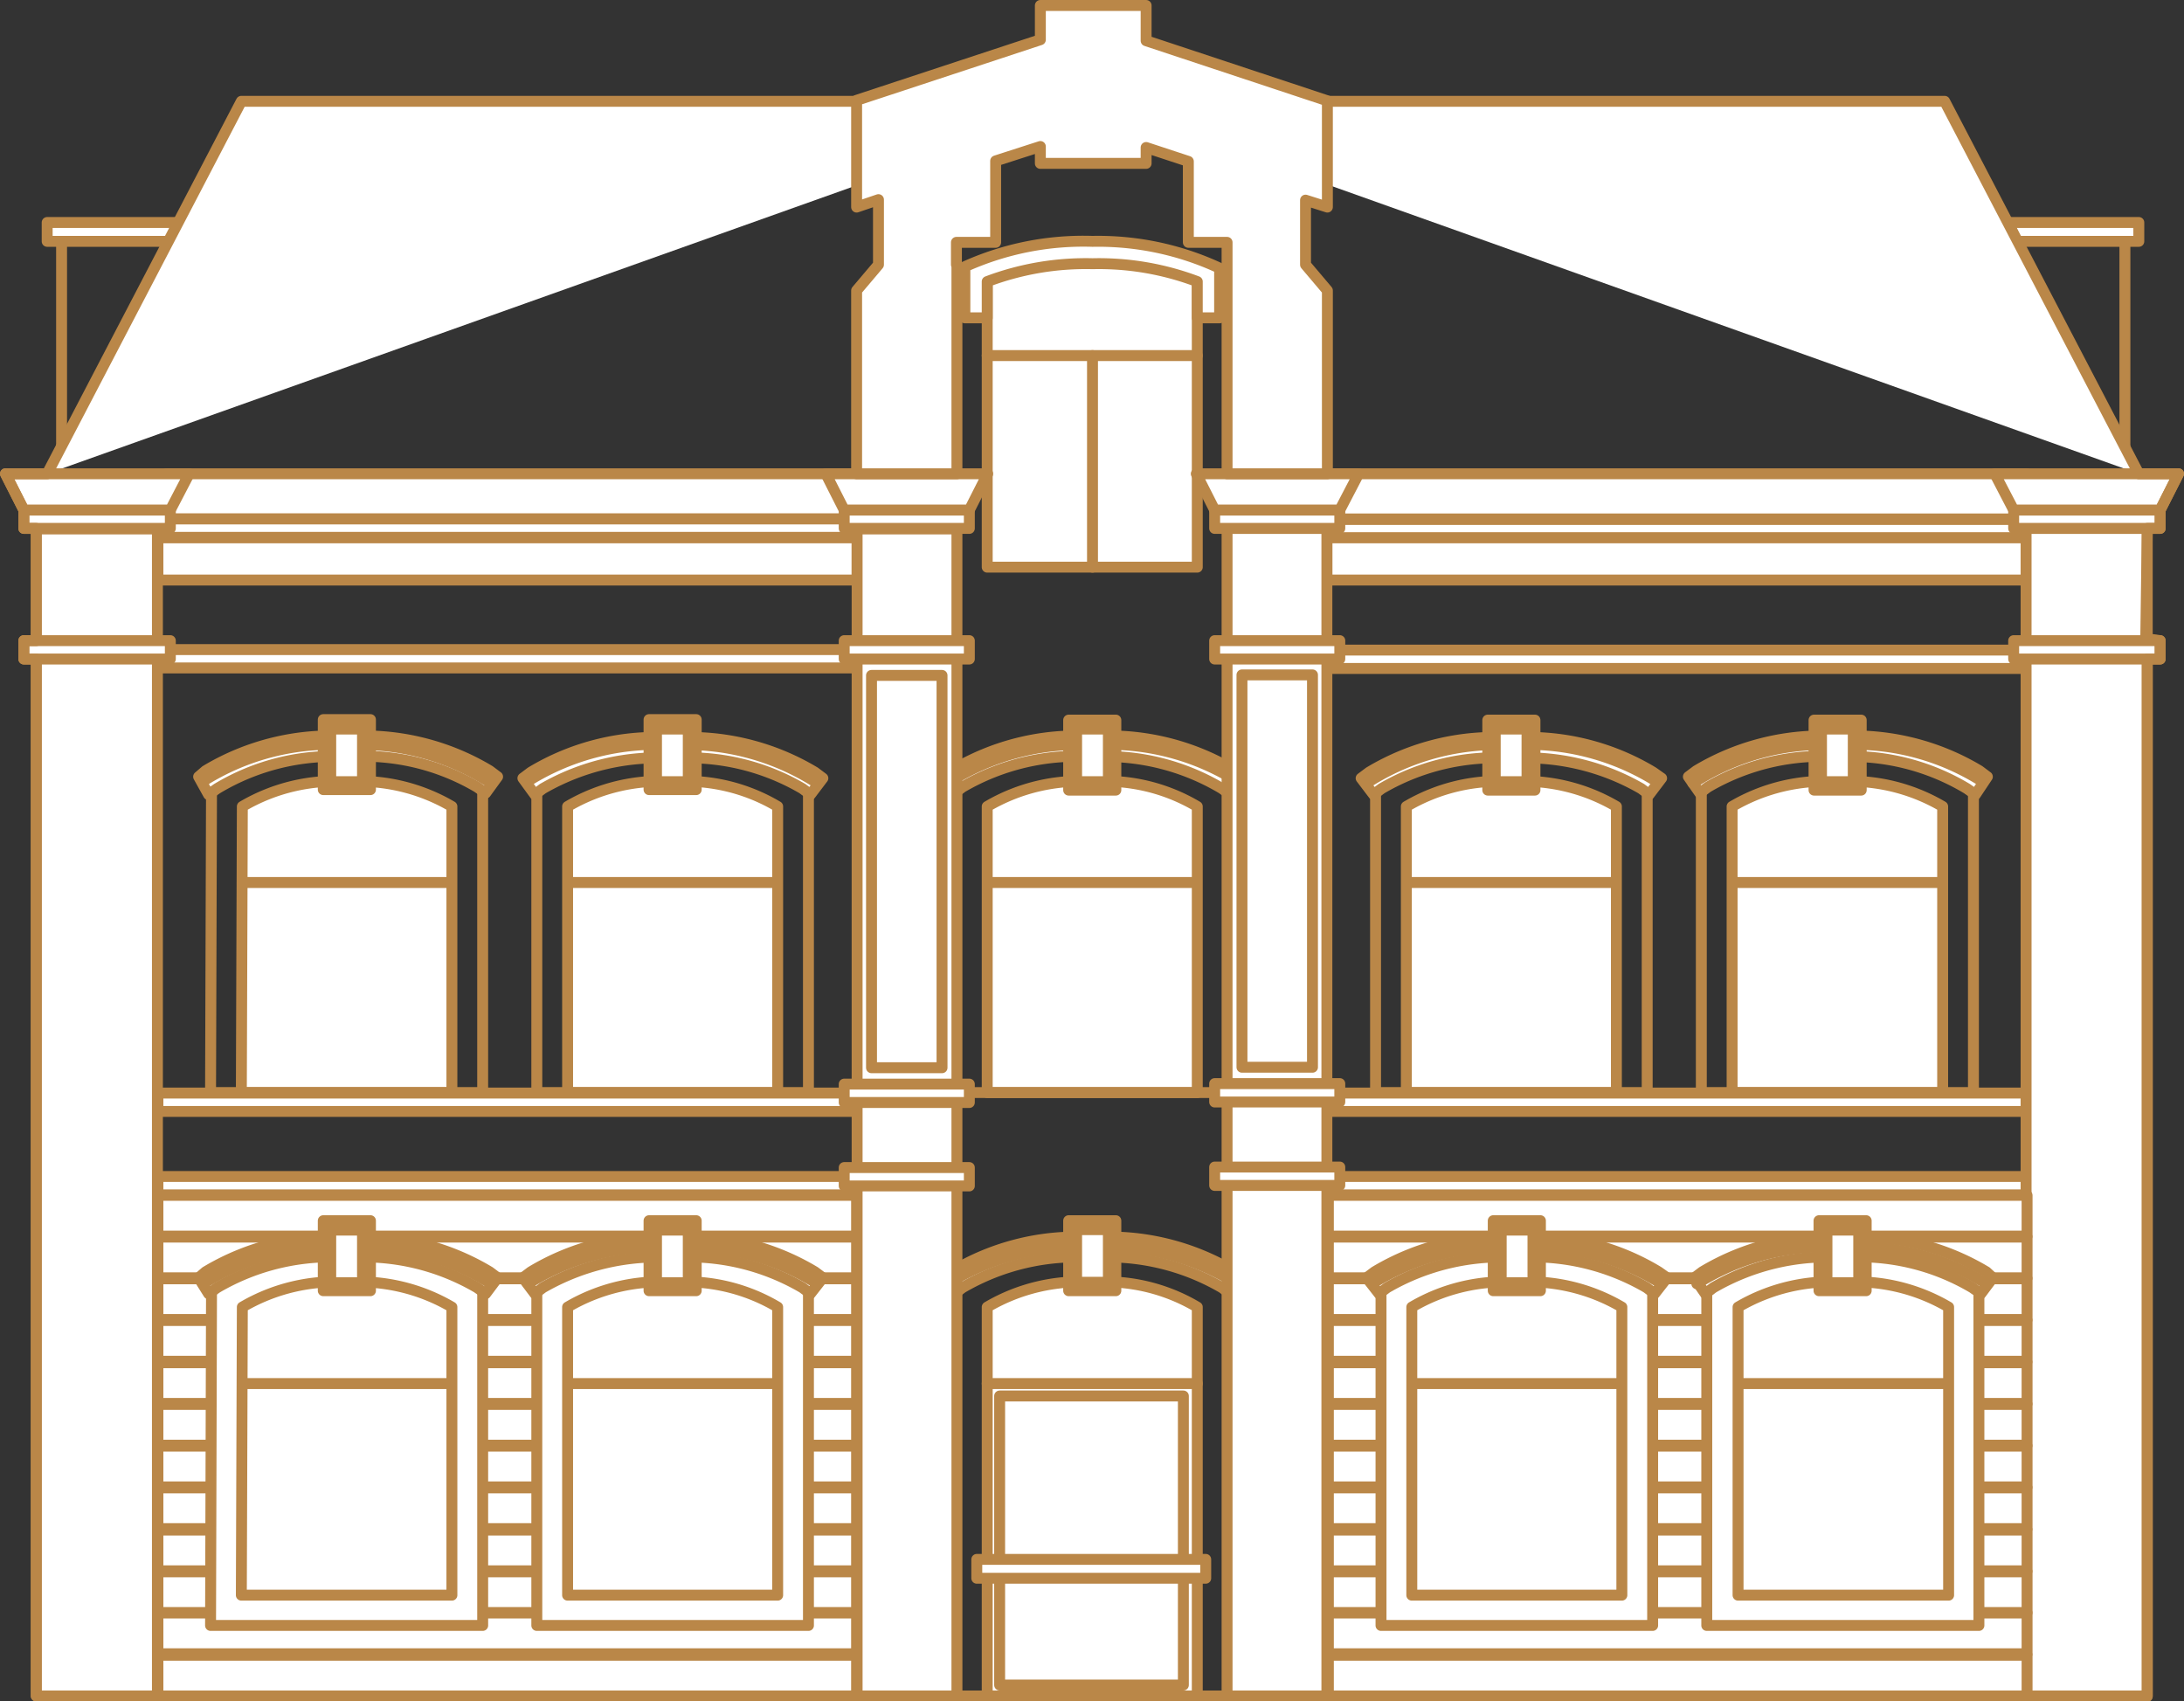 <svg xmlns="http://www.w3.org/2000/svg" viewBox="0 0 43.98 34.26"><rect x="0" y="0" width="43.98" height="34.26" fill="#333333" stroke="none"/><defs><style>.cls-1,.cls-3{fill:#fff;}.cls-1,.cls-2,.cls-3{stroke:#ba8748;stroke-linejoin:round;stroke-width:0.22px;}.cls-1,.cls-2{stroke-linecap:round;}.cls-2{fill:none;}</style></defs><g id="Layer_2" data-name="Layer 2"><g id="Layer_1-2" data-name="Layer 1"><rect class="cls-1" x="3.18" y="24.06" width="14.07" height="0.82" transform="translate(20.43 48.95) rotate(180)"></rect><rect class="cls-1" x="3.18" y="24.9" width="14.07" height="0.82" transform="translate(20.43 50.63) rotate(180)"></rect><rect class="cls-1" x="3.18" y="25.75" width="14.07" height="0.82" transform="translate(20.43 52.32) rotate(180)"></rect><rect class="cls-1" x="3.18" y="26.59" width="14.07" height="0.82" transform="translate(20.43 54) rotate(180)"></rect><rect class="cls-1" x="3.18" y="27.43" width="14.07" height="0.82" transform="translate(20.43 55.69) rotate(180)"></rect><rect class="cls-1" x="3.18" y="28.27" width="14.07" height="0.82" transform="translate(20.43 57.37) rotate(180)"></rect><rect class="cls-1" x="3.18" y="29.12" width="14.07" height="0.82" transform="translate(20.43 59.06) rotate(180)"></rect><rect class="cls-1" x="3.18" y="29.96" width="14.07" height="0.82" transform="translate(20.43 60.74) rotate(180)"></rect><rect class="cls-1" x="3.18" y="30.8" width="14.07" height="0.82" transform="translate(20.43 62.43) rotate(180)"></rect><rect class="cls-1" x="3.18" y="31.64" width="14.07" height="0.82" transform="translate(20.43 64.11) rotate(180)"></rect><rect class="cls-1" x="3.18" y="32.49" width="14.07" height="0.82" transform="translate(20.43 65.79) rotate(180)"></rect><rect class="cls-1" x="3.18" y="33.33" width="14.07" height="0.82" transform="translate(20.43 67.48) rotate(180)"></rect><path class="cls-1" d="M10.81,32.73h5.47v-7a4.72,4.72,0,0,0-2.73-.65,4.74,4.74,0,0,0-2.74.65Z"></path><path class="cls-1" d="M4.24,32.73H9.72v-7A4.78,4.78,0,0,0,7,25.12a4.74,4.74,0,0,0-2.74.65Z"></path><line class="cls-1" x1="3.18" y1="34.15" x2="17.25" y2="34.15"></line><polygon class="cls-1" points="40.44 4.48 43.07 4.48 43.07 4.86 40.61 4.86 40.44 4.48"></polygon><line class="cls-1" x1="42.79" y1="4.86" x2="42.79" y2="9"></line><polygon class="cls-1" points="3.59 4.48 0.95 4.48 0.95 4.86 3.41 4.86 3.59 4.48"></polygon><line class="cls-1" x1="1.24" y1="4.86" x2="1.24" y2="9"></line><polyline class="cls-1" points="0.95 9.54 4.86 2.04 22 2.04"></polyline><polyline class="cls-1" points="43.07 9.54 39.16 2.04 22.03 2.04"></polyline><path class="cls-1" d="M24.11,22H19.88V16.24a3.69,3.69,0,0,1,2.12-.5,3.63,3.63,0,0,1,2.11.5Z"></path><path class="cls-2" d="M24.73,22H19.26V15.68A4.79,4.79,0,0,1,22,15a4.77,4.77,0,0,1,2.73.64Z"></path><path class="cls-1" d="M24.77,16l-.16-.12A4.58,4.58,0,0,0,22,15.24a4.56,4.56,0,0,0-2.62.61l-.16.12L19,15.64l.16-.12A4.88,4.88,0,0,1,22,14.83a4.91,4.91,0,0,1,2.86.69l.16.12Z"></path><path class="cls-2" d="M19.08,15.77A4.88,4.88,0,0,1,22,15a4.86,4.86,0,0,1,2.91.73"></path><line class="cls-3" x1="19.88" y1="17.77" x2="24.11" y2="17.77"></line><path class="cls-1" d="M24.11,11.42H19.88V5.62A3.69,3.69,0,0,1,22,5.12a3.63,3.63,0,0,1,2.11.5Z"></path><line class="cls-1" x1="19.88" y1="7.16" x2="24.11" y2="7.16"></line><rect class="cls-1" x="21.52" y="14.5" width="0.95" height="1.41"></rect><rect class="cls-1" x="21.68" y="14.68" width="0.64" height="1.06"></rect><rect class="cls-1" x="3.36" y="9.54" width="14.09" height="0.91"></rect><rect class="cls-1" x="26.72" y="9.54" width="14.09" height="0.91"></rect><path class="cls-1" d="M24.11,34.15H19.88V26.32a3.69,3.69,0,0,1,2.12-.5,3.63,3.63,0,0,1,2.11.5Z"></path><path class="cls-2" d="M24.73,34.15H19.26V25.77A4.74,4.74,0,0,1,22,25.12a4.72,4.72,0,0,1,2.73.65Z"></path><path class="cls-1" d="M24.77,26.05l-.16-.12A4.58,4.58,0,0,0,22,25.32a4.56,4.56,0,0,0-2.62.61l-.16.12L19,25.73l.16-.12A4.88,4.88,0,0,1,22,24.92a4.91,4.91,0,0,1,2.86.69l.16.12Z"></path><path class="cls-2" d="M19.08,25.85A4.88,4.88,0,0,1,22,25.12a4.86,4.86,0,0,1,2.91.73"></path><rect class="cls-1" x="26.72" y="10.46" width="14.08" height="0.37"></rect><rect class="cls-1" x="26.72" y="10.83" width="14.08" height="0.85"></rect><rect class="cls-1" x="26.72" y="13.09" width="14.08" height="0.37"></rect><rect class="cls-1" x="26.72" y="22.01" width="14.08" height="0.37"></rect><rect class="cls-1" x="26.72" y="23.69" width="14.08" height="0.37"></rect><rect class="cls-1" x="40.8" y="13.09" width="2.44" height="21.07"></rect><rect class="cls-1" x="40.8" y="10.64" width="2.44" height="2.44"></rect><rect class="cls-1" x="40.55" y="10.27" width="2.95" height="0.37"></rect><rect class="cls-1" x="40.55" y="12.9" width="2.95" height="0.37"></rect><rect class="cls-1" x="24.71" y="13.09" width="2.01" height="21.07"></rect><rect class="cls-1" x="25.01" y="13.59" width="1.42" height="7.9"></rect><rect class="cls-1" x="24.71" y="10.64" width="2.01" height="2.44"></rect><rect class="cls-1" x="24.46" y="10.27" width="2.52" height="0.37"></rect><rect class="cls-1" x="24.46" y="12.9" width="2.52" height="0.37"></rect><rect class="cls-1" x="24.46" y="21.82" width="2.52" height="0.37"></rect><rect class="cls-1" x="24.46" y="23.5" width="2.52" height="0.37"></rect><line class="cls-1" x1="19.88" y1="27.86" x2="24.11" y2="27.86"></line><rect class="cls-1" x="21.52" y="24.58" width="0.95" height="1.41"></rect><rect class="cls-1" x="21.68" y="24.76" width="0.64" height="1.06"></rect><path class="cls-1" d="M32.55,22H28.32V16.24a3.67,3.67,0,0,1,2.11-.5,3.69,3.69,0,0,1,2.12.5Z"></path><path class="cls-2" d="M33.17,22H27.7V15.68A4.77,4.77,0,0,1,30.43,15a4.79,4.79,0,0,1,2.74.64Z"></path><path class="cls-1" d="M33.21,16l-.16-.12a4.64,4.64,0,0,0-2.62-.61,4.54,4.54,0,0,0-2.61.61l-.16.12-.25-.33.16-.12a4.91,4.91,0,0,1,2.86-.69,4.88,4.88,0,0,1,2.86.69l.17.12Z"></path><path class="cls-2" d="M27.52,15.77A4.86,4.86,0,0,1,30.43,15a4.88,4.88,0,0,1,2.92.73"></path><line class="cls-3" x1="28.32" y1="17.77" x2="32.55" y2="17.77"></line><rect class="cls-1" x="29.96" y="14.5" width="0.95" height="1.41"></rect><rect class="cls-1" x="30.11" y="14.68" width="0.64" height="1.06"></rect><path class="cls-1" d="M39.12,22H34.88V16.24a3.69,3.69,0,0,1,2.12-.5,3.69,3.69,0,0,1,2.12.5Z"></path><path class="cls-2" d="M39.74,22H34.26V15.68A4.83,4.83,0,0,1,37,15a4.79,4.79,0,0,1,2.74.64Z"></path><path class="cls-1" d="M39.78,16l-.17-.12A4.54,4.54,0,0,0,37,15.24a4.54,4.54,0,0,0-2.61.61l-.16.12L34,15.64l.16-.12A4.91,4.91,0,0,1,37,14.83a4.91,4.91,0,0,1,2.86.69l.16.12Z"></path><path class="cls-2" d="M34.09,15.77A4.82,4.82,0,0,1,37,15a4.82,4.82,0,0,1,2.91.73"></path><line class="cls-3" x1="34.88" y1="17.77" x2="39.12" y2="17.77"></line><rect class="cls-1" x="36.53" y="14.5" width="0.95" height="1.41"></rect><rect class="cls-1" x="36.68" y="14.68" width="0.64" height="1.06"></rect><rect class="cls-1" x="3.18" y="10.46" width="14.08" height="0.37" transform="translate(20.44 21.28) rotate(-180)"></rect><rect class="cls-1" x="3.18" y="10.83" width="14.08" height="0.85" transform="translate(20.44 22.51) rotate(-180)"></rect><rect class="cls-1" x="3.18" y="13.09" width="14.08" height="0.37" transform="translate(20.44 26.54) rotate(-180)"></rect><rect class="cls-1" x="3.18" y="22.01" width="14.08" height="0.37" transform="translate(20.44 44.39) rotate(-180)"></rect><rect class="cls-1" x="3.18" y="23.69" width="14.08" height="0.37" transform="translate(20.44 47.75) rotate(-180)"></rect><rect class="cls-1" x="0.74" y="13.09" width="2.44" height="21.07" transform="translate(3.91 47.24) rotate(-180)"></rect><rect class="cls-1" x="0.74" y="10.64" width="2.44" height="2.44" transform="translate(3.91 23.73) rotate(-180)"></rect><rect class="cls-1" x="0.48" y="10.27" width="2.95" height="0.37" transform="translate(3.91 20.91) rotate(-180)"></rect><rect class="cls-1" x="0.48" y="12.9" width="2.95" height="0.37" transform="translate(3.91 26.17) rotate(-180)"></rect><rect class="cls-1" x="17.25" y="13.09" width="2.01" height="21.07" transform="translate(36.52 47.24) rotate(-180)"></rect><rect class="cls-1" x="17.55" y="13.59" width="1.42" height="7.9" transform="translate(36.52 35.09) rotate(-180)"></rect><rect class="cls-1" x="17.25" y="10.64" width="2.01" height="2.44" transform="translate(36.52 23.73) rotate(-180)"></rect><rect class="cls-1" x="17" y="10.27" width="2.52" height="0.37" transform="translate(36.52 20.91) rotate(-180)"></rect><rect class="cls-1" x="17" y="12.9" width="2.52" height="0.37" transform="translate(36.52 26.17) rotate(-180)"></rect><rect class="cls-1" x="17" y="21.82" width="2.52" height="0.37" transform="translate(36.52 44.02) rotate(-180)"></rect><rect class="cls-1" x="17" y="23.5" width="2.52" height="0.37" transform="translate(36.52 47.38) rotate(-180)"></rect><path class="cls-1" d="M11.43,32.12h4.23v-5.8a3.63,3.63,0,0,0-2.11-.5,3.69,3.69,0,0,0-2.12.5Z"></path><path class="cls-1" d="M10.77,26.05l.16-.12a4.64,4.64,0,0,1,2.62-.61,4.54,4.54,0,0,1,2.61.61l.16.12.25-.32-.16-.12a4.91,4.91,0,0,0-2.86-.69,4.88,4.88,0,0,0-2.86.69l-.16.12Z"></path><path class="cls-2" d="M16.46,25.85a4.86,4.86,0,0,0-2.91-.73,4.88,4.88,0,0,0-2.92.73"></path><line class="cls-3" x1="15.66" y1="27.86" x2="11.43" y2="27.86"></line><rect class="cls-1" x="13.07" y="24.58" width="0.95" height="1.41" transform="translate(27.09 50.57) rotate(-180)"></rect><rect class="cls-1" x="13.23" y="24.76" width="0.64" height="1.06" transform="translate(27.09 50.59) rotate(-180)"></rect><path class="cls-1" d="M11.43,22h4.23V16.24a3.63,3.63,0,0,0-2.11-.5,3.69,3.69,0,0,0-2.12.5Z"></path><path class="cls-2" d="M10.81,22h5.47V15.68A4.77,4.77,0,0,0,13.55,15a4.79,4.79,0,0,0-2.74.64Z"></path><path class="cls-1" d="M10.77,16l.16-.12a4.64,4.64,0,0,1,2.62-.61,4.54,4.54,0,0,1,2.61.61l.16.12.25-.33-.16-.12a4.91,4.91,0,0,0-2.86-.69,4.88,4.88,0,0,0-2.86.69l-.16.12Z"></path><path class="cls-2" d="M16.46,15.77A4.86,4.86,0,0,0,13.55,15a4.88,4.88,0,0,0-2.92.73"></path><line class="cls-3" x1="15.66" y1="17.77" x2="11.43" y2="17.77"></line><rect class="cls-1" x="13.07" y="14.5" width="0.95" height="1.41" transform="translate(27.09 30.4) rotate(-180)"></rect><rect class="cls-1" x="13.23" y="14.68" width="0.64" height="1.06" transform="translate(27.09 30.42) rotate(-180)"></rect><path class="cls-1" d="M4.86,22H9.1V16.24A3.69,3.69,0,0,0,7,15.74a3.69,3.69,0,0,0-2.12.5Z"></path><path class="cls-2" d="M4.24,22H9.72V15.68A4.83,4.83,0,0,0,7,15a4.83,4.83,0,0,0-2.74.64Z"></path><path class="cls-1" d="M4.2,16l.17-.12A4.54,4.54,0,0,1,7,15.24a4.5,4.5,0,0,1,2.61.61l.17.12.24-.33-.16-.12A4.91,4.91,0,0,0,7,14.83a4.91,4.91,0,0,0-2.86.69L4,15.64Z"></path><path class="cls-2" d="M9.89,15.77A4.82,4.82,0,0,0,7,15a4.82,4.82,0,0,0-2.91.73"></path><line class="cls-3" x1="9.1" y1="17.77" x2="4.86" y2="17.77"></line><rect class="cls-1" x="6.5" y="14.5" width="0.95" height="1.41" transform="translate(13.96 30.4) rotate(-180)"></rect><rect class="cls-1" x="6.66" y="14.68" width="0.64" height="1.06" transform="translate(13.96 30.42) rotate(-180)"></rect><path class="cls-1" d="M4.86,32.12H9.1v-5.8A3.69,3.69,0,0,0,7,25.82a3.69,3.69,0,0,0-2.12.5Z"></path><path class="cls-1" d="M4.2,26.05l.17-.12A4.54,4.54,0,0,1,7,25.32a4.54,4.54,0,0,1,2.61.61l.17.12.24-.32-.16-.12A4.91,4.91,0,0,0,7,24.92a4.91,4.91,0,0,0-2.86.69L4,25.73Z"></path><path class="cls-2" d="M9.89,25.85A4.82,4.82,0,0,0,7,25.12a4.82,4.82,0,0,0-2.91.73"></path><line class="cls-3" x1="9.1" y1="27.86" x2="4.86" y2="27.86"></line><rect class="cls-1" x="6.5" y="24.58" width="0.95" height="1.41" transform="translate(13.96 50.57) rotate(-180)"></rect><rect class="cls-1" x="6.66" y="24.76" width="0.64" height="1.06" transform="translate(13.96 50.59) rotate(-180)"></rect><rect class="cls-1" x="26.74" y="24.06" width="14.07" height="0.82" transform="translate(67.56 48.95) rotate(180)"></rect><rect class="cls-1" x="26.74" y="24.9" width="14.07" height="0.82" transform="translate(67.56 50.63) rotate(180)"></rect><rect class="cls-1" x="26.74" y="25.75" width="14.07" height="0.82" transform="translate(67.56 52.32) rotate(180)"></rect><rect class="cls-1" x="26.74" y="26.59" width="14.07" height="0.82" transform="translate(67.56 54) rotate(180)"></rect><rect class="cls-1" x="26.74" y="27.43" width="14.07" height="0.82" transform="translate(67.56 55.69) rotate(180)"></rect><rect class="cls-1" x="26.74" y="28.27" width="14.07" height="0.82" transform="translate(67.56 57.37) rotate(180)"></rect><rect class="cls-1" x="26.74" y="29.12" width="14.07" height="0.82" transform="translate(67.56 59.06) rotate(180)"></rect><rect class="cls-1" x="26.74" y="29.96" width="14.07" height="0.82" transform="translate(67.56 60.74) rotate(180)"></rect><rect class="cls-1" x="26.74" y="30.8" width="14.07" height="0.82" transform="translate(67.56 62.43) rotate(180)"></rect><rect class="cls-1" x="26.74" y="31.64" width="14.07" height="0.82" transform="translate(67.56 64.11) rotate(180)"></rect><rect class="cls-1" x="26.74" y="32.49" width="14.07" height="0.82" transform="translate(67.56 65.79) rotate(180)"></rect><rect class="cls-1" x="26.74" y="33.33" width="14.07" height="0.82" transform="translate(67.56 67.48) rotate(180)"></rect><path class="cls-1" d="M34.37,32.73h5.48v-7a4.74,4.74,0,0,0-2.74-.65,4.78,4.78,0,0,0-2.74.65Z"></path><path class="cls-1" d="M27.81,32.73h5.47v-7a4.74,4.74,0,0,0-2.74-.65,4.72,4.72,0,0,0-2.73.65Z"></path><line class="cls-1" x1="26.74" y1="34.15" x2="40.82" y2="34.15"></line><path class="cls-1" d="M35,32.12h4.24v-5.8a3.69,3.69,0,0,0-2.12-.5,3.69,3.69,0,0,0-2.12.5Z"></path><path class="cls-1" d="M34.34,26.05l.16-.12a4.58,4.58,0,0,1,2.61-.61,4.47,4.47,0,0,1,2.61.61l.17.12.24-.32L40,25.61a4.91,4.91,0,0,0-2.86-.69,4.91,4.91,0,0,0-2.86.69l-.16.12Z"></path><path class="cls-2" d="M40,25.85a4.88,4.88,0,0,0-2.92-.73,4.82,4.82,0,0,0-2.91.73"></path><line class="cls-3" x1="39.23" y1="27.86" x2="34.99" y2="27.86"></line><rect class="cls-1" x="36.64" y="24.58" width="0.95" height="1.41" transform="translate(74.22 50.57) rotate(-180)"></rect><rect class="cls-1" x="36.79" y="24.76" width="0.64" height="1.06" transform="translate(74.22 50.59) rotate(-180)"></rect><path class="cls-1" d="M28.43,32.12h4.23v-5.8a3.69,3.69,0,0,0-2.12-.5,3.67,3.67,0,0,0-2.11.5Z"></path><path class="cls-1" d="M27.77,26.05l.16-.12a4.58,4.58,0,0,1,2.61-.61,4.56,4.56,0,0,1,2.62.61l.16.12.25-.32-.17-.12a4.84,4.84,0,0,0-2.86-.69,4.91,4.91,0,0,0-2.86.69l-.16.12Z"></path><path class="cls-2" d="M33.46,25.85a4.88,4.88,0,0,0-2.92-.73,4.86,4.86,0,0,0-2.91.73"></path><line class="cls-3" x1="32.66" y1="27.86" x2="28.43" y2="27.86"></line><rect class="cls-1" x="30.07" y="24.58" width="0.95" height="1.41" transform="translate(61.09 50.57) rotate(-180)"></rect><rect class="cls-1" x="30.22" y="24.76" width="0.64" height="1.06" transform="translate(61.09 50.59) rotate(-180)"></rect><rect class="cls-1" x="20.13" y="28.11" width="3.7" height="5.82"></rect><rect class="cls-1" x="19.67" y="31.4" width="4.61" height="0.38"></rect><line class="cls-1" x1="26.72" y1="34.15" x2="40.8" y2="34.15"></line><polygon class="cls-1" points="19.52 10.27 19.89 9.54 16.63 9.54 17 10.27 19.52 10.27"></polygon><polygon class="cls-1" points="3.43 10.27 3.81 9.54 0.11 9.54 0.48 10.27 3.43 10.27"></polygon><polygon class="cls-1" points="43.5 10.27 43.87 9.54 40.17 9.54 40.55 10.27 43.5 10.27"></polygon><polygon class="cls-1" points="24.46 10.27 24.09 9.54 27.36 9.54 26.98 10.27 24.46 10.27"></polygon><polygon class="cls-1" points="26.73 4.17 26.73 2.03 23.08 0.82 23.08 0.11 20.95 0.11 20.95 0.8 17.25 2.02 17.25 4.17 17.69 4.02 17.69 5.33 17.25 5.85 17.25 7.88 17.25 7.98 17.25 9.54 19.27 9.54 19.27 7.98 19.27 7.88 19.27 5.33 19.26 5.33 19.26 4.88 20.05 4.88 20.05 3.24 20.95 2.95 20.95 3.29 23.08 3.29 23.08 2.97 23.93 3.25 23.93 4.88 24.71 4.88 24.71 5.33 24.71 7.88 24.71 7.98 24.71 9.54 26.73 9.54 26.73 7.98 26.73 7.88 26.73 5.85 26.29 5.33 26.29 5.33 26.29 4.03 26.73 4.17"></polygon><line class="cls-1" x1="22" y1="7.16" x2="22" y2="11.42"></line><path class="cls-1" d="M22,4.86a5.8,5.8,0,0,0-2.57.51v.52h0V6.4h.45V5.67A5.62,5.62,0,0,1,22,5.31a5.61,5.61,0,0,1,2.11.36V6.4h.45v-1A5.79,5.79,0,0,0,22,4.86Z"></path><polyline class="cls-2" points="0.95 9.54 0.11 9.54 0.48 10.27 0.48 10.64 0.73 10.64 0.73 12.9 0.48 12.9 0.48 13.27 0.73 13.27 0.73 34.15 43.24 34.15 43.24 13.27 43.5 13.27 43.5 12.9 43.21 12.86 43.24 10.64 43.5 10.64 43.5 10.27 43.87 9.54 43.07 9.54"></polyline></g></g></svg>